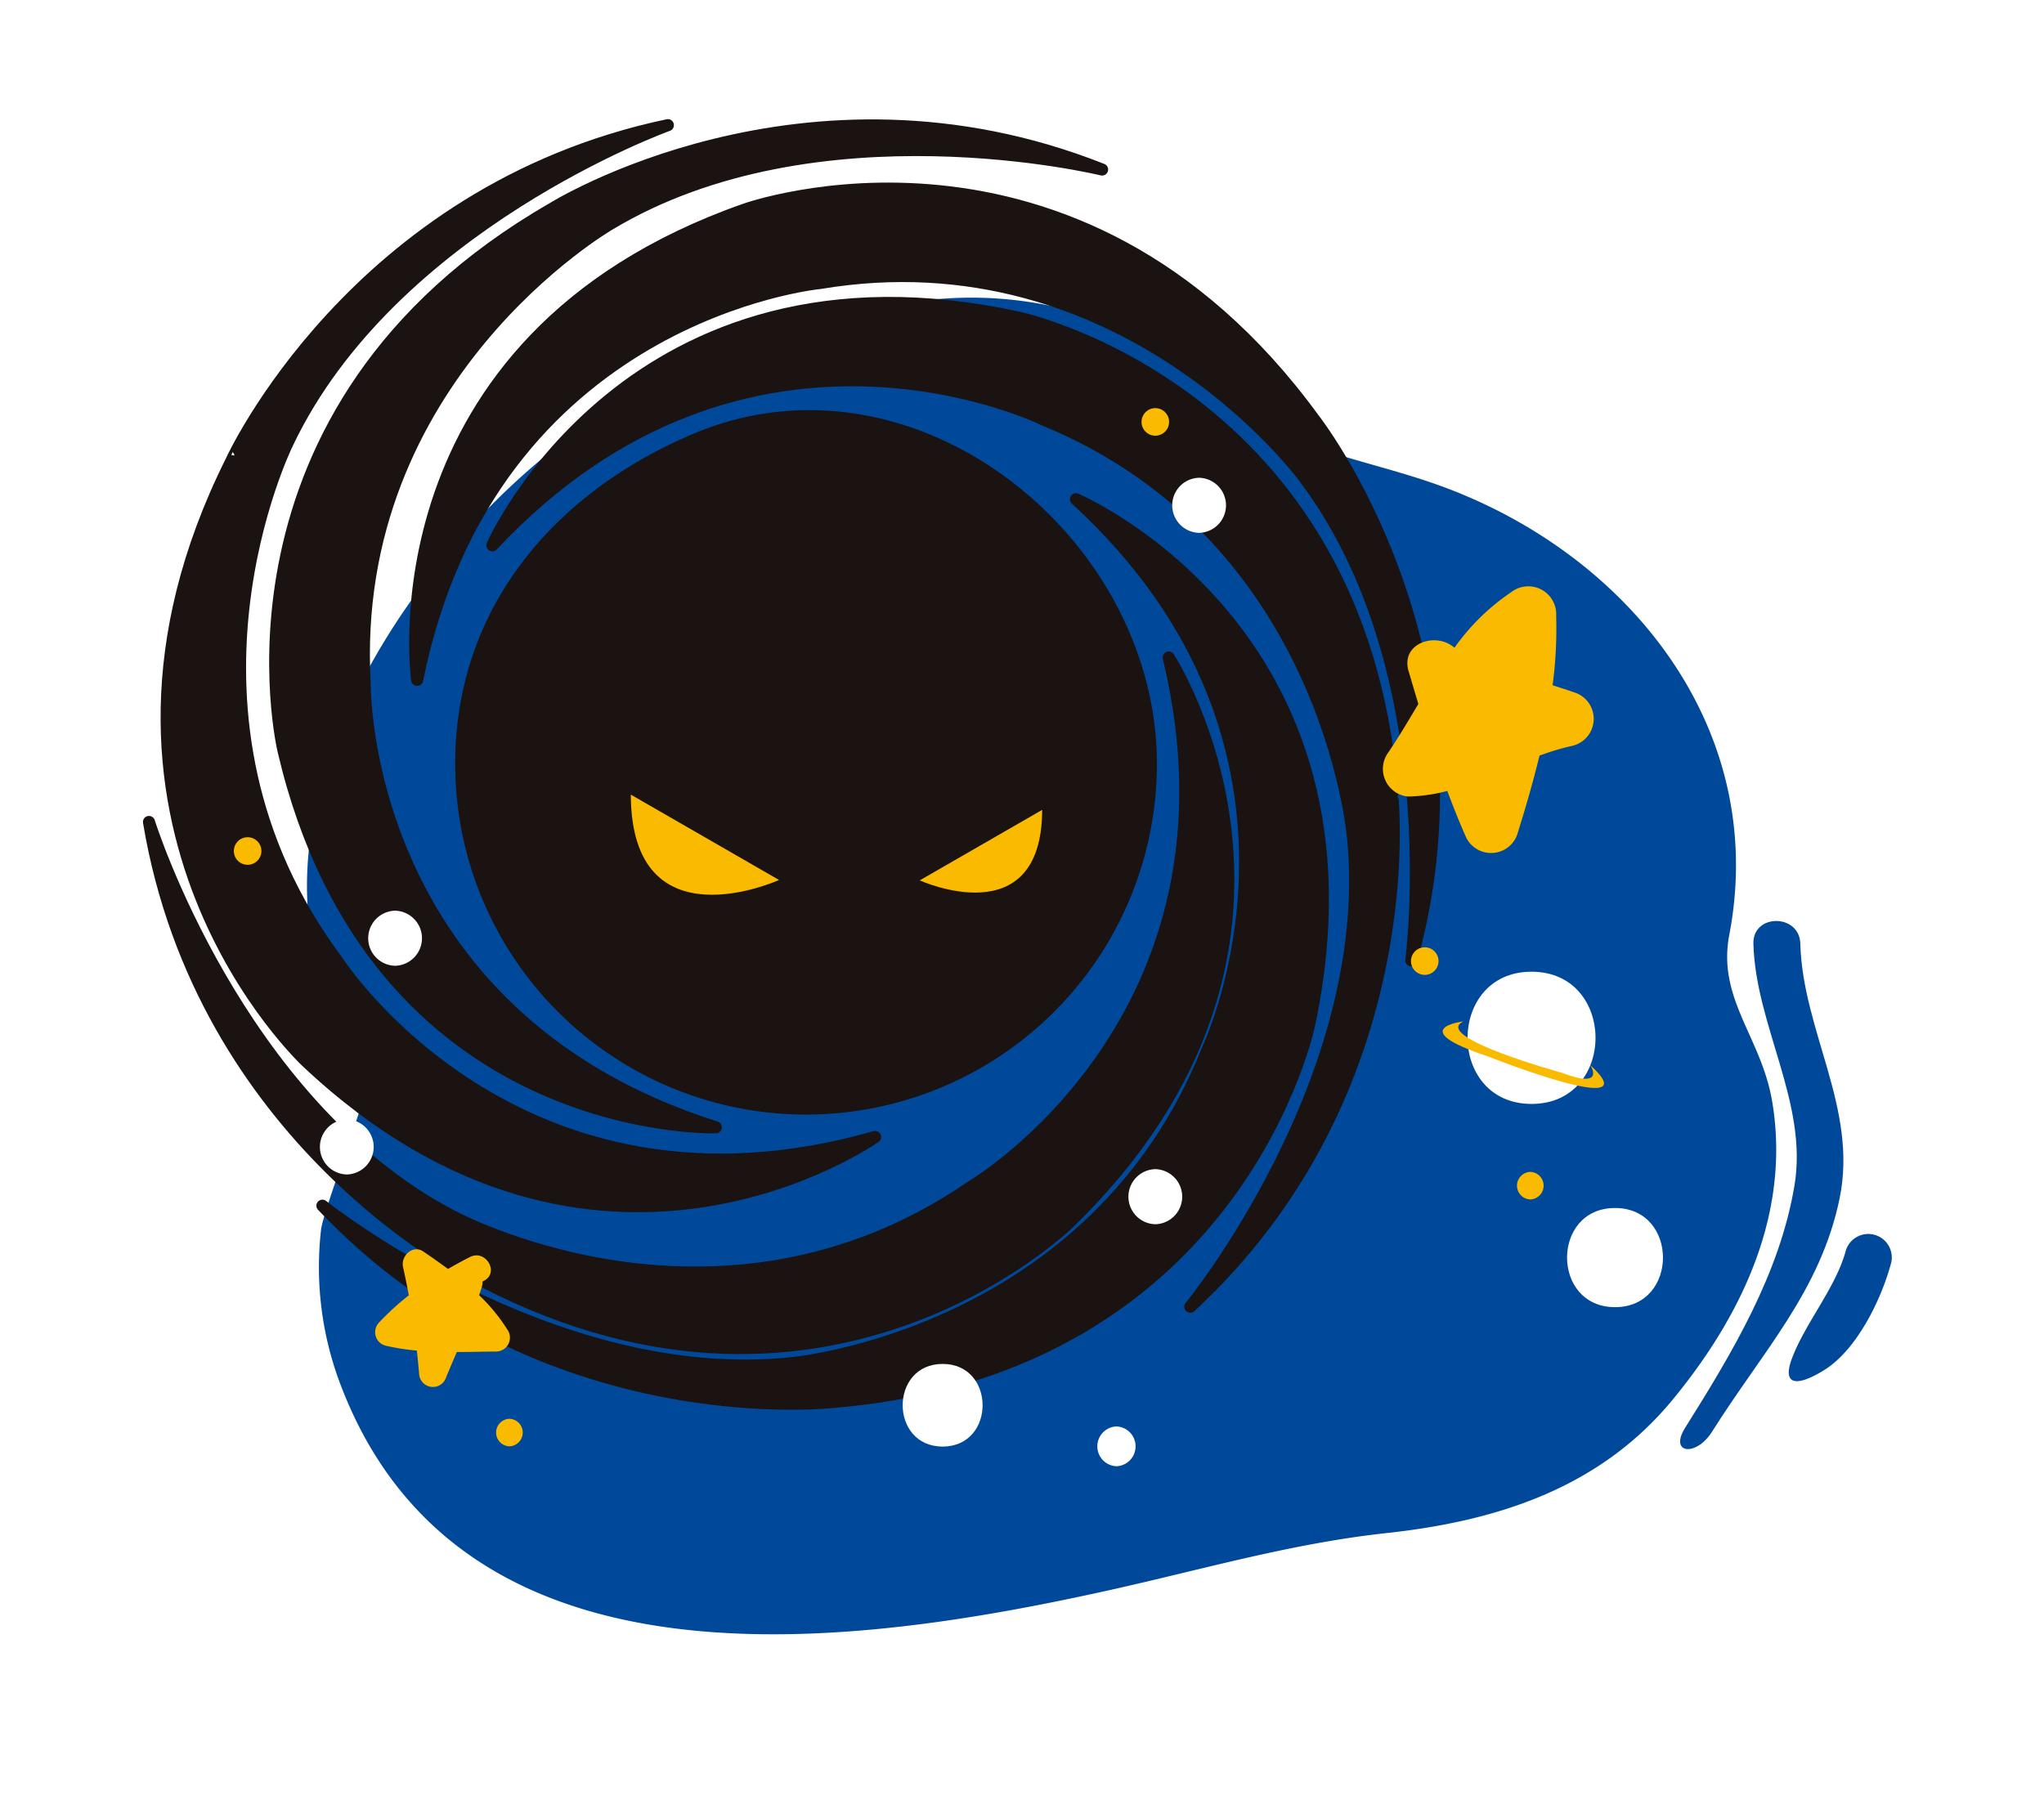 <svg xmlns="http://www.w3.org/2000/svg" width="127" height="113" viewBox="0 0 127 113">
    <defs>
        <filter id="prefix__Path_17783" width="127" height="113" x="0" y="0" filterUnits="userSpaceOnUse">
            <feOffset dy="2"/>
            <feGaussianBlur result="blur" stdDeviation="1.5"/>
            <feFlood flood-opacity=".161"/>
            <feComposite in2="blur" operator="in"/>
            <feComposite in="SourceGraphic"/>
        </filter>
        <style>
            .prefix__cls-1{fill:#fff}.prefix__cls-2{fill:#00499a}.prefix__cls-4{fill:#1a1311;stroke:#1a1311;stroke-linecap:round;stroke-linejoin:round;stroke-width:.749px}.prefix__cls-5{fill:#faba00}
        </style>
    </defs>
    <g id="prefix__ar_marker_blackhole" transform="translate(-330.978 -61.755)">
        <g filter="url(#prefix__Path_17783)" transform="translate(330.98 61.76)">
            <path id="prefix__Path_17783-2" d="M452.195 135.98c-.477-.628-2.47-7.788-3.245-10.434a22.407 22.407 0 0 1-1.136-5.376c-.072-2.652-5.9-16.209-9.116-20.8a34.678 34.678 0 0 0-16.923-12.534c-1.4-.49-2.77-.882-4.1-1.262a6.449 6.449 0 0 1-1.371-.709c-5.177-7.144-10.015-14.348-15.445-17.149-1.841-.95-10.524-3.045-16.013-3.1-4.1-.043-7.581-.829-13.619.09-20.994 4.468-29.478 22.059-30.37 23.66a42.663 42.663 0 0 0-5.147 25.227c.432 7.9 4.784 16.132 10.528 22.534a8.519 8.519 0 0 0-.277 1.331 25.769 25.769 0 0 0 1.586 12.262 26.793 26.793 0 0 0 13.3 14.837c4.935 2.458 11.035 3.7 18.132 3.7a104.443 104.443 0 0 0 21.9-2.851c1.65-.366 3.273-.758 4.842-1.138a94.447 94.447 0 0 1 11.967-2.355c4.58-.5 10.728-1.64 16.182-5.531a5.433 5.433 0 0 0 2.091.418 6.777 6.777 0 0 0 5.654-3.421 2.691 2.691 0 0 1 1.071-.821 7.978 7.978 0 0 0 4.255-1.427c3.317-2.067 5.431-6.332 6.306-9.634a6.36 6.36 0 0 0-1.052-5.517z" class="prefix__cls-1" data-name="Path 17783" transform="translate(-330.98 -61.76)"/>
        </g>
        <path id="prefix__Path_17784" d="M441.337 132.506a18.015 18.015 0 0 0-.245-2.692c-.671-4.021-3.43-6.383-2.667-10.378 2.486-13.033-6.517-23.9-18.3-28.025-2.479-.868-5.017-1.436-7.492-2.292a58.341 58.341 0 0 1-7.6-4.981A23.973 23.973 0 0 0 389.68 79.9c-5.923.359-6.654 1.471-14.471 3.845-14.128 4.292-33.536 28.351-21.262 44.082.328.421-2.867 8.639-3.019 9.923a20.513 20.513 0 0 0 1.281 9.832c7.562 19.507 31.561 16.161 47.625 12.6 5.845-1.295 11.336-2.916 17.3-3.565 6.855-.746 13.239-2.786 17.768-8.285 3.734-4.532 6.528-9.932 6.435-15.826z" class="prefix__cls-2" data-name="Path 17784" transform="translate(0 .41)"/>
        <path id="prefix__Path_17785" fill="#1a1311" d="M381.3 87.085a18.409 18.409 0 0 0-6.951 1.45c-8.649 3.63-14.849 10.823-14.849 20.527a21.8 21.8 0 0 0 43.6 0c0-11.75-10.444-22.106-21.8-21.977z" data-name="Path 17785" transform="translate(-.24 .157)"/>
        <path id="prefix__Path_17786" d="M399.455 72.291S381.72 67.95 368.84 75.7c0 0-16.306 9.447-15.2 28.572 0 0-.28 20.533 21.813 27.539 0 0-21.227.682-26.858-23.4 0 0-5.106-21.141 16.712-33.7.002-.004 15.607-9.774 34.148-2.42z" class="prefix__cls-4" data-name="Path 17786"/>
        <path id="prefix__Path_17787" d="M418.959 121.434s2.4-18.1-6.7-30.067c0 0-11.154-15.19-30.046-12.024 0 0-20.444 1.939-25.023 24.66 0 0-2.97-21.029 20.367-29.229 0 0 20.466-7.359 35.311 12.975.002 0 11.401 14.458 6.091 33.685z" class="prefix__cls-4" data-name="Path 17787" transform="translate(-.292)"/>
        <path id="prefix__Path_17788" d="M405.252 142.8s11.561-14.132 10.116-29.1c0 0-1.5-18.786-19.23-26.03 0 0-18.408-9.1-34.253 7.813 0 0 8.534-19.448 32.7-14.147 0 0 21.276 4.5 23.208 29.607-.004.009 2.086 18.301-12.541 31.857z" class="prefix__cls-4" data-name="Path 17788" transform="translate(-.316 .161)"/>
        <path id="prefix__Path_17789" d="M372.475 69.533s-17.182 6.178-23.636 19.756c0 0-8.374 16.882 3.113 32.213 0 0 11.108 17.271 33.4 10.908 0 0-17.318 12.293-35.318-4.674 0 0-15.933-14.8-4.684-37.328-.004 0 7.607-16.763 27.125-20.875z" class="prefix__cls-4" data-name="Path 17789"/>
        <path id="prefix__Path_17790" d="M340.234 112.577s5.45 17.426 18.745 24.444c0 0 16.515 9.076 32.315-1.756 0 0 17.723-10.374 12.3-32.909 0 0 11.555 17.82-6.154 35.09 0 0-15.459 15.3-37.491 3.113.001 0-16.428-8.308-19.715-27.982z" class="prefix__cls-4" data-name="Path 17790" transform="translate(0 .258)"/>
        <path id="prefix__Path_17791" d="M351.01 136.436s14.262 11.4 29.209 9.783c0 0 18.767-1.711 25.809-19.525 0 0 8.893-18.511-8.2-34.162 0 0 19.544 8.312 14.519 32.533 0 0-4.262 21.326-29.341 23.544-.006 0-18.27 2.299-31.996-12.173z" class="prefix__cls-4" data-name="Path 17791" transform="translate(0 .245)"/>
        <path id="prefix__Path_17792" d="M370.411 110.939l9.21 5.305s-9.184 4.184-9.21-5.305z" class="prefix__cls-5" data-name="Path 17792" transform="translate(-.239 .197)"/>
        <path id="prefix__Path_17793" d="M396.09 111.885l-7.607 4.382s7.586 3.455 7.607-4.382z" class="prefix__cls-5" data-name="Path 17793" transform="translate(-.358 .199)"/>
        <path id="prefix__Path_17794" d="M426.729 121.894c-5.3 0-5.3 8.216 0 8.216s5.298-8.216 0-8.216z" class="prefix__cls-1" data-name="Path 17794" transform="translate(-.591 .248)"/>
        <path id="prefix__Path_17795" d="M389.889 146.175c-3.311 0-3.311 5.135 0 5.135s3.311-5.135 0-5.135z" class="prefix__cls-1" data-name="Path 17795" transform="translate(-.342 .341)"/>
        <path id="prefix__Path_17796" d="M352.526 131.045a1.712 1.712 0 0 0 0 3.423 1.712 1.712 0 0 0 0-3.423z" class="prefix__cls-1" data-name="Path 17796" transform="translate(0 .274)"/>
        <path id="prefix__Path_17797" d="M400.76 149.99a1.238 1.238 0 0 0 0 2.474 1.238 1.238 0 0 0 0-2.474z" class="prefix__cls-1" data-name="Path 17797" transform="translate(-.413 .41)"/>
        <path id="prefix__Path_17798" d="M405.929 91.335a1.712 1.712 0 0 0 0 3.423 1.712 1.712 0 0 0 0-3.423z" class="prefix__cls-1" data-name="Path 17798" transform="translate(-.447 .111)"/>
        <path id="prefix__Path_17799" d="M403.19 134.126a1.712 1.712 0 0 0 0 3.423 1.712 1.712 0 0 0 0-3.423z" class="prefix__cls-1" data-name="Path 17799" transform="translate(-.429 .286)"/>
        <path id="prefix__Path_17800" d="M431.946 136.522c-3.974 0-3.974 6.162 0 6.162s3.973-6.162 0-6.162z" class="prefix__cls-1" data-name="Path 17800" transform="translate(-.622 .304)"/>
        <path id="prefix__Path_17801" d="M355.526 118.129a1.712 1.712 0 0 0 0 3.423 1.712 1.712 0 0 0 0-3.423z" class="prefix__cls-1" data-name="Path 17801" transform="translate(0 .221)"/>
        <path id="prefix__Path_17802" d="M425.442 98.407a13.638 13.638 0 0 0-3.512 3.445c-1.127-1.012-3.368-.305-2.849 1.458q.3 1.017.606 2.032c-.617 1.038-1.23 2.077-1.9 3.061a1.725 1.725 0 0 0 1.251 2.693 10.242 10.242 0 0 0 2.447-.348c.365.978.752 1.947 1.175 2.9a1.726 1.726 0 0 0 3.153-.139c.506-1.609.992-3.269 1.4-4.954a15.115 15.115 0 0 1 2-.6 1.724 1.724 0 0 0 .283-3.289c-.487-.17-.976-.329-1.468-.485a26.938 26.938 0 0 0 .222-4.323 1.734 1.734 0 0 0-2.808-1.451z" class="prefix__cls-5" data-name="Path 17802" transform="translate(-.582 .159)"/>
        <path id="prefix__Path_17803" d="M362.679 144.135a11.061 11.061 0 0 0-1.8-2.209c.06-.185.12-.369.174-.555a.886.886 0 0 0 .035-.3l.085-.044c.984-.5.118-1.977-.864-1.478q-.7.354-1.367.744c-.51-.381-1.027-.742-1.534-1.086-.662-.449-1.41.285-1.258.966.131.584.248 1.17.356 1.757a16.24 16.24 0 0 0-1.847 1.689.865.865 0 0 0 .377 1.431 13.464 13.464 0 0 0 1.97.313c.052.475.1.951.141 1.429a.86.86 0 0 0 1.681.227c.214-.525.439-1.045.663-1.566.818 0 1.636-.027 2.448-.03a.864.864 0 0 0 .74-1.288z" class="prefix__cls-5" data-name="Path 17803" transform="translate(-.129 .323)"/>
        <path id="prefix__Path_17804" d="M403.19 87.027a.856.856 0 0 0 0 1.712.856.856 0 0 0 0-1.712z" class="prefix__cls-5" data-name="Path 17804" transform="translate(-.429 .092)"/>
        <path id="prefix__Path_17805" d="M346.364 113.586a.856.856 0 0 0 0 1.712.856.856 0 0 0 0-1.712z" class="prefix__cls-5" data-name="Path 17805" transform="translate(0 .199)"/>
        <path id="prefix__Path_17806" d="M426.64 134.3a.856.856 0 0 0 0 1.711.856.856 0 0 0 0-1.711z" class="prefix__cls-5" data-name="Path 17806" transform="translate(-.579 .282)"/>
        <path id="prefix__Path_17807" d="M362.8 149.515a.856.856 0 0 0 0 1.711.856.856 0 0 0 0-1.711z" class="prefix__cls-5" data-name="Path 17807" transform="translate(-.17 .41)"/>
        <path id="prefix__Path_17808" d="M420.039 120.4a.856.856 0 0 0 0 1.712.856.856 0 0 0 0-1.712z" class="prefix__cls-5" data-name="Path 17808" transform="translate(-.537 .226)"/>
        <path id="prefix__Path_17809" d="M422.5 124.979s-3.748.432 1.526 2.178c0 0 10.154 4.02 6.355.541 0 0 1.011 1.531-1.783.471.002 0-8.114-2.232-6.098-3.19z" class="prefix__cls-5" data-name="Path 17809" transform="translate(-.592 .251)"/>
        <path id="prefix__Path_17810" d="M443.588 120.083c-.05-1.877-2.967-1.882-2.916 0 .138 5.115 3.41 9.888 2.552 15.029-.918 5.5-3.882 10.416-6.8 15.068-1 1.6.69 1.811 1.686.222 3.1-4.94 6.748-8.747 7.924-14.515 1.136-5.563-2.298-10.368-2.446-15.804z" class="prefix__cls-2" data-name="Path 17810" transform="translate(-.75 .316)"/>
        <path id="prefix__Path_17811" d="M446.418 139.139c-.615 2.3-2.483 4.449-3.333 6.667-.674 1.759.3 1.815 1.979.775 2.022-1.247 3.552-4.365 4.167-6.666a1.46 1.46 0 0 0-2.813-.776z" class="prefix__cls-2" data-name="Path 17811" transform="translate(-.75 .321)"/>
    </g>
</svg>
